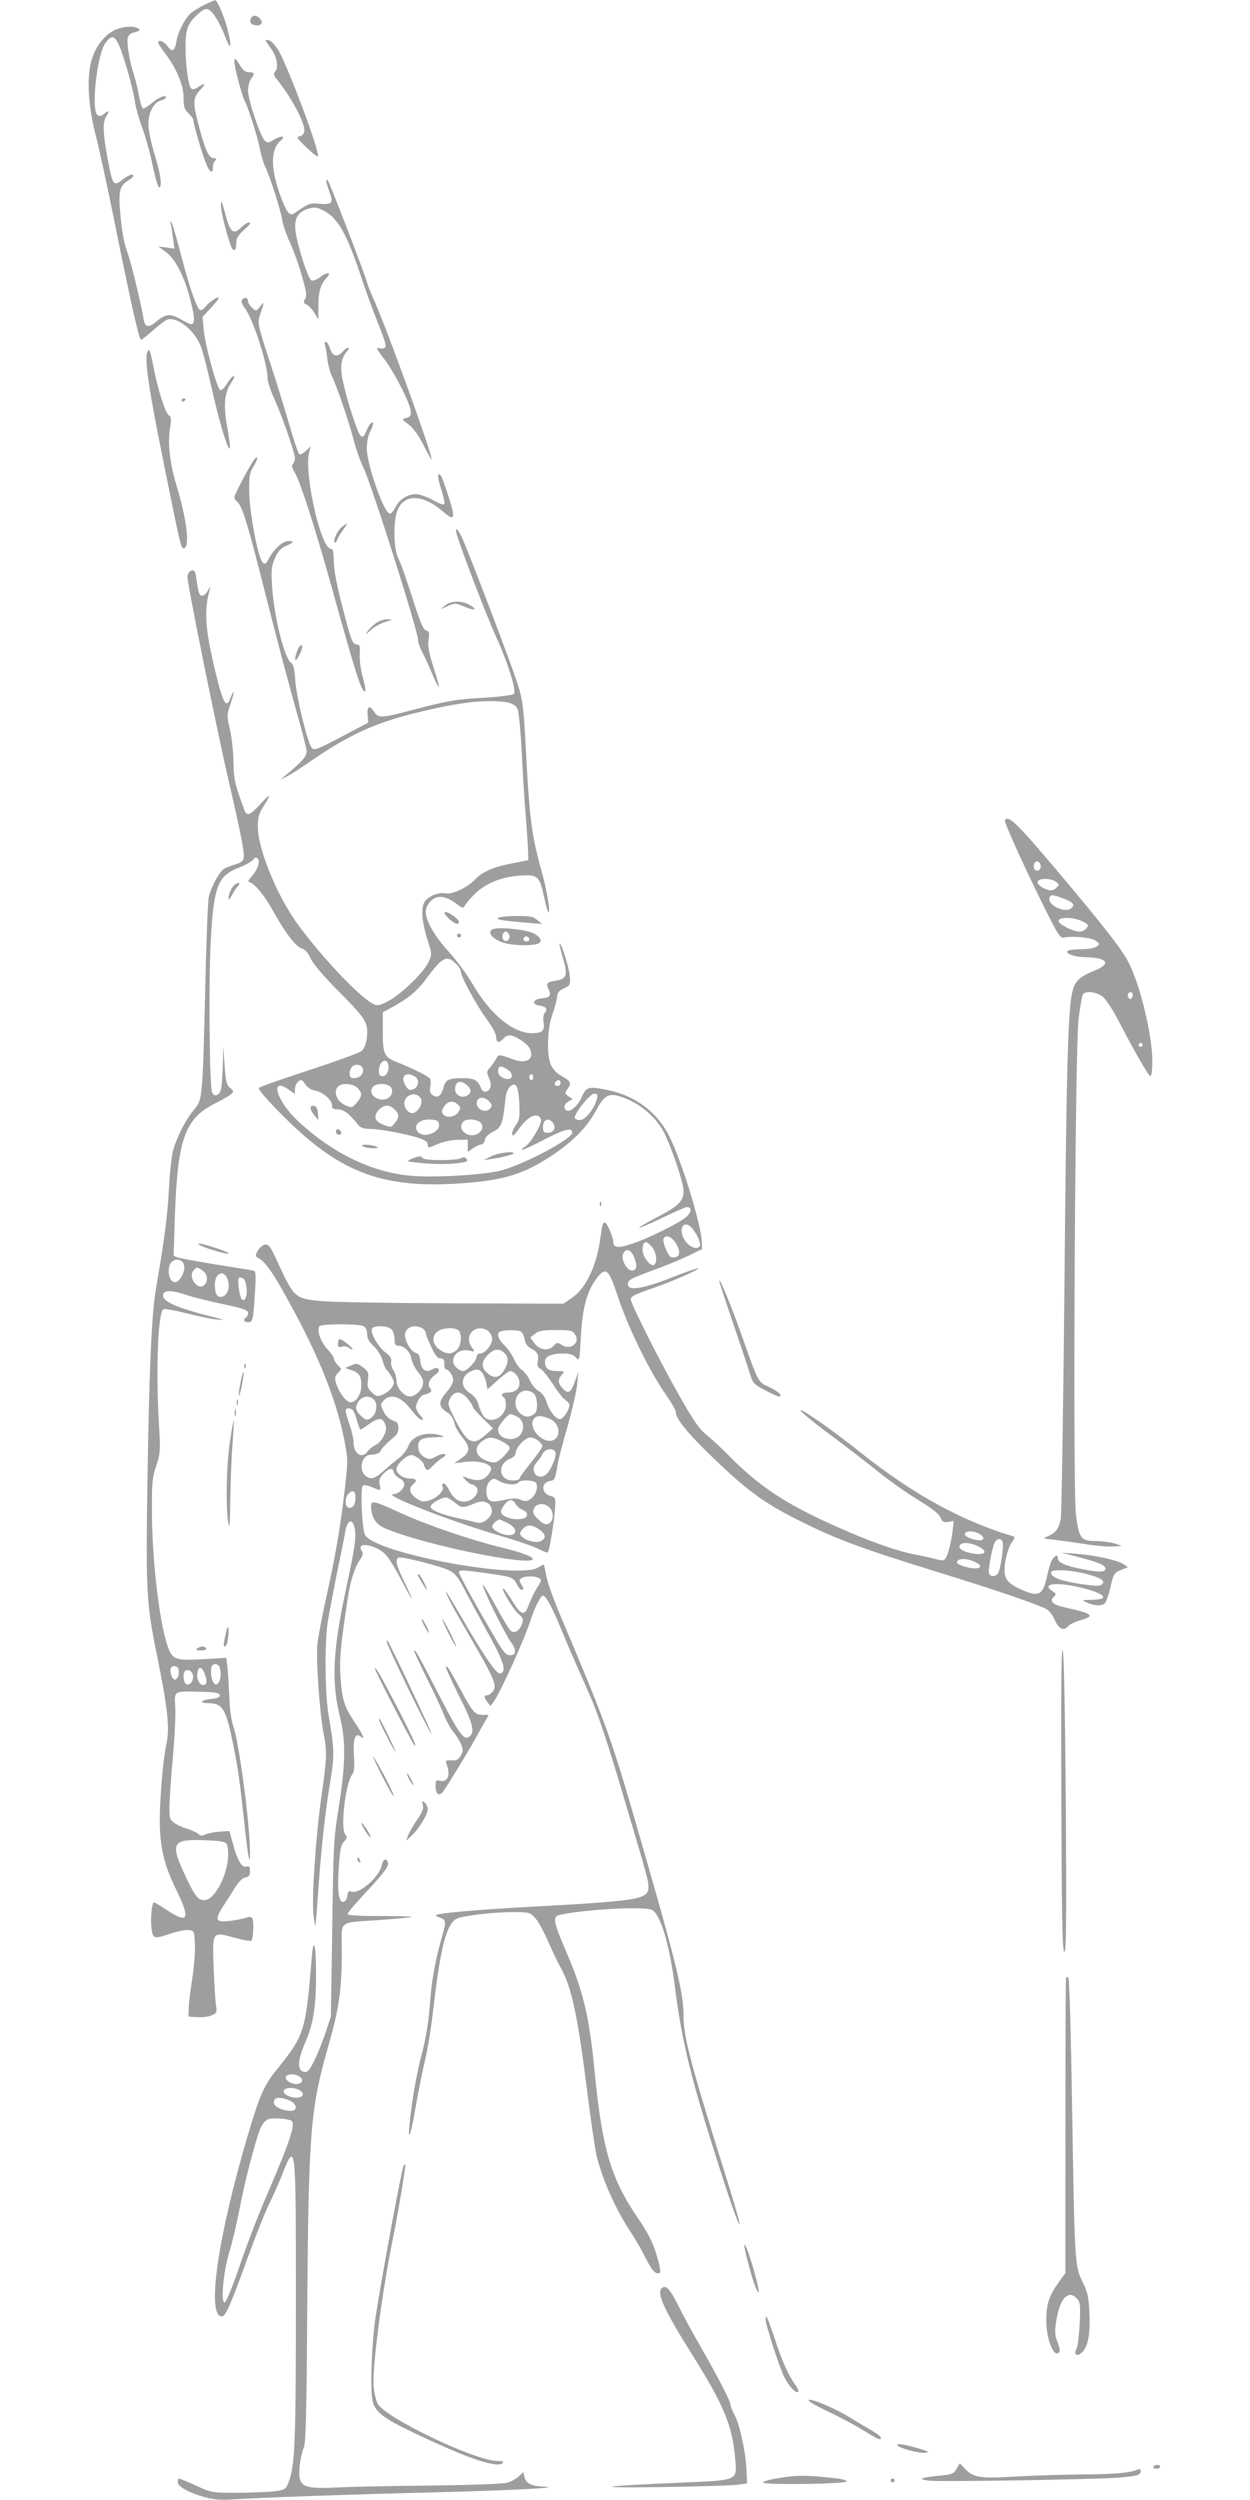 <?xml version="1.0" standalone="no"?>
<!DOCTYPE svg PUBLIC "-//W3C//DTD SVG 20010904//EN"
 "http://www.w3.org/TR/2001/REC-SVG-20010904/DTD/svg10.dtd">
<svg version="1.0" xmlns="http://www.w3.org/2000/svg"
 width="640pt" height="1280pt" viewBox="0 0 640 1280"
 preserveAspectRatio="xMidYMid meet">
<g transform="translate(0,1280) scale(0.1,-0.1)"
fill="#9e9e9e" stroke="none">
<path d="M1046 12775 c-27 -14 -58 -33 -69 -42 -31 -29 -65 -95 -73 -141 -8
-54 -22 -62 -46 -29 -19 26 -48 37 -48 18 0 -4 16 -29 35 -54 59 -77 95 -164
95 -228 0 -46 4 -59 25 -79 14 -13 25 -29 25 -36 0 -19 49 -186 67 -226 18
-43 33 -49 33 -15 0 13 5 28 12 35 9 9 7 12 -9 12 -25 0 -47 52 -82 193 -24
95 -22 118 17 160 29 31 23 35 -14 11 -16 -11 -28 -14 -35 -7 -15 15 -29 118
-29 211 0 94 11 123 65 171 28 25 40 29 54 21 24 -12 57 -68 87 -145 27 -71
32 -44 8 48 -16 64 -52 147 -63 146 -3 0 -28 -11 -55 -24z"/>
<path d="M1284 12705 c-8 -21 4 -35 32 -35 26 0 32 18 12 38 -16 16 -37 15
-44 -3z"/>
<path d="M608 12654 c-57 -17 -110 -75 -135 -148 -30 -85 -24 -234 14 -386 18
-69 62 -271 98 -450 83 -413 127 -610 137 -610 4 0 32 22 62 49 30 27 63 52
74 55 49 16 141 -58 170 -137 11 -29 31 -106 46 -172 46 -208 92 -363 103
-351 3 3 -3 48 -12 101 -22 118 -17 182 18 234 17 25 21 38 12 35 -8 -3 -23
-21 -35 -41 -11 -19 -26 -33 -32 -31 -16 6 -78 229 -85 309 l-6 67 42 44 c22
25 41 48 41 52 0 12 -45 -16 -67 -43 -14 -17 -25 -23 -32 -16 -18 19 -52 119
-93 275 -22 85 -44 162 -50 170 -8 13 -9 13 -5 -1 3 -9 8 -42 12 -74 l8 -58
-42 6 -41 5 38 -27 c50 -37 95 -124 126 -244 24 -93 25 -127 4 -127 -5 0 -29
12 -54 26 -51 30 -76 27 -122 -11 -42 -36 -60 -32 -67 13 -16 93 -65 293 -85
347 -14 37 -26 104 -33 177 -12 133 -6 157 44 187 19 12 26 21 19 26 -6 4 -26
-5 -45 -19 -56 -43 -57 -43 -86 113 -23 127 -24 179 -3 209 17 25 9 29 -15 8
-11 -10 -21 -12 -31 -6 -35 22 -4 309 40 370 42 58 60 36 110 -131 17 -57 35
-131 40 -164 4 -33 22 -97 39 -142 17 -45 41 -132 53 -193 13 -61 28 -111 33
-110 17 2 7 73 -25 175 -17 55 -30 120 -30 149 0 61 27 112 65 122 14 3 25 10
25 16 0 16 -43 -3 -78 -34 -18 -15 -37 -26 -41 -23 -5 2 -14 35 -21 72 -7 38
-19 85 -26 106 -20 56 -36 157 -30 183 4 15 16 25 37 29 17 4 27 10 22 15 -17
16 -60 18 -105 4z"/>
<path d="M1360 12593 c0 -2 11 -19 25 -38 31 -40 43 -98 25 -120 -11 -13 -10
-20 9 -43 74 -92 145 -226 139 -264 -2 -14 -11 -24 -24 -26 -18 -3 -14 -10 35
-57 31 -30 57 -50 59 -45 9 25 -147 442 -199 536 -16 28 -39 54 -49 57 -11 3
-20 3 -20 0z"/>
<path d="M1200 12483 c0 -27 38 -170 51 -195 20 -38 68 -189 80 -251 6 -34 19
-77 29 -96 23 -47 78 -218 86 -273 4 -23 22 -74 40 -113 18 -39 45 -115 60
-169 23 -79 26 -101 16 -116 -10 -16 -9 -21 9 -30 11 -6 29 -26 39 -43 l20
-32 0 67 c0 74 11 112 42 146 29 30 2 31 -36 1 -15 -11 -33 -18 -41 -15 -17 6
-73 180 -82 253 -7 65 11 97 65 114 34 10 44 8 80 -10 70 -35 118 -120 185
-321 24 -74 66 -188 92 -254 37 -92 45 -120 35 -126 -7 -5 -19 -6 -27 -3 -21
8 -16 -3 27 -59 51 -67 130 -224 133 -262 2 -24 -3 -31 -23 -36 -24 -6 -24 -6
13 -34 24 -19 51 -56 77 -108 22 -44 40 -76 40 -70 0 35 -214 627 -289 802
-23 51 -41 97 -41 101 0 15 -192 514 -201 524 -14 14 -11 -4 8 -58 21 -58 14
-66 -55 -60 -47 4 -51 2 -125 -49 -23 -16 -38 2 -68 81 -54 144 -55 244 -4
289 32 27 8 31 -36 5 -26 -15 -31 -16 -44 -2 -23 23 -85 208 -85 255 0 22 7
49 15 60 21 27 19 34 -10 34 -19 0 -31 10 -46 35 -24 39 -29 43 -29 18z"/>
<path d="M1131 11751 c-1 -25 20 -117 46 -195 16 -51 33 -48 33 5 0 18 12 37
35 58 19 17 35 33 35 36 0 13 -23 3 -47 -21 -36 -36 -54 -23 -75 55 -22 81
-26 91 -27 62z"/>
<path d="M1241 11267 c-8 -10 -4 -22 14 -47 42 -56 115 -284 115 -356 0 -17
15 -64 34 -105 40 -88 106 -278 106 -306 0 -10 -5 -24 -11 -30 -7 -7 -4 -20
11 -44 27 -45 102 -277 185 -574 131 -472 155 -545 174 -545 5 0 0 32 -11 71
-12 42 -18 91 -16 120 2 42 0 49 -15 49 -22 0 -29 18 -78 209 -25 97 -40 178
-40 218 -1 48 -4 63 -15 63 -52 0 -139 392 -111 495 l9 30 -26 -24 c-16 -15
-30 -21 -35 -15 -5 5 -28 74 -51 154 -23 80 -66 218 -95 307 -68 207 -69 210
-50 262 19 56 19 61 -4 31 -19 -24 -20 -24 -40 -6 -12 11 -21 25 -21 32 0 19
-16 25 -29 11z"/>
<path d="M1664 11034 c3 -9 9 -41 12 -72 4 -32 15 -73 25 -92 25 -52 86 -230
110 -324 11 -44 34 -108 50 -141 41 -84 279 -835 279 -880 0 -12 9 -39 20 -60
12 -22 35 -73 52 -113 16 -40 32 -71 35 -69 2 3 -10 48 -28 102 -24 75 -29
108 -25 140 6 36 4 43 -12 47 -15 4 -31 42 -71 169 -29 90 -61 181 -72 201
-22 42 -26 166 -9 230 28 99 126 104 234 12 46 -39 56 -42 56 -14 0 21 -54
187 -64 197 -18 18 -16 -14 3 -72 12 -36 19 -70 16 -75 -4 -7 -27 1 -59 20
-30 16 -68 30 -86 30 -43 0 -86 -27 -105 -67 -9 -18 -22 -33 -29 -33 -29 0
-117 250 -118 333 0 30 6 66 16 84 9 18 16 37 16 43 0 20 -20 -1 -35 -38 -14
-31 -17 -34 -30 -21 -16 16 -69 180 -90 281 -15 71 -9 114 23 151 21 24 -1 22
-23 -3 -28 -31 -52 -25 -65 15 -6 19 -16 35 -22 35 -6 0 -7 -7 -4 -16z"/>
<path d="M754 10996 c-14 -38 7 -187 81 -551 90 -446 92 -458 108 -452 30 9
13 148 -39 321 -34 112 -46 215 -34 290 8 50 7 62 -5 69 -18 10 -58 136 -79
247 -18 91 -22 102 -32 76z"/>
<path d="M930 10749 c0 -5 5 -7 10 -4 6 3 10 8 10 11 0 2 -4 4 -10 4 -5 0 -10
-5 -10 -11z"/>
<path d="M1301 10446 c-19 -23 -101 -178 -101 -192 0 -6 7 -17 15 -24 26 -21
55 -118 150 -495 51 -203 119 -457 149 -564 31 -107 56 -205 56 -218 0 -25
-23 -52 -95 -112 l-40 -33 34 17 c19 9 75 45 125 80 192 132 323 192 531 244
169 42 287 61 382 61 92 0 127 -10 143 -40 6 -12 15 -107 21 -213 5 -106 14
-257 21 -337 6 -80 12 -163 12 -184 l1 -40 -86 -17 c-95 -18 -152 -44 -189
-84 -37 -39 -115 -76 -148 -69 -41 8 -100 -19 -113 -53 -14 -36 -6 -106 22
-192 21 -66 21 -68 3 -107 -23 -51 -137 -162 -203 -198 -46 -24 -57 -27 -78
-17 -67 31 -251 224 -383 401 -109 146 -210 392 -210 509 0 46 6 66 30 104 42
67 37 69 -18 9 -53 -57 -68 -63 -81 -29 -49 134 -54 156 -56 247 0 52 -9 127
-18 166 -16 69 -16 74 3 129 11 32 18 60 16 62 -2 2 -8 -10 -14 -26 -22 -63
-38 -38 -76 117 -57 233 -63 329 -30 440 3 9 -2 5 -11 -10 -8 -16 -22 -28 -30
-28 -15 0 -19 14 -29 84 -6 45 -10 50 -31 43 -8 -4 -15 -18 -15 -33 0 -38 149
-776 209 -1034 65 -282 83 -374 79 -401 -2 -18 -14 -26 -47 -36 -24 -7 -50
-18 -58 -24 -25 -21 -66 -99 -74 -142 -5 -23 -13 -231 -18 -462 -14 -576 -14
-575 -58 -627 -44 -53 -89 -142 -108 -213 -7 -30 -17 -117 -20 -192 -7 -134
-24 -269 -65 -501 -24 -137 -37 -423 -46 -1052 -7 -501 -3 -576 46 -817 59
-288 70 -392 52 -473 -17 -73 -34 -277 -34 -395 1 -135 22 -224 86 -354 72
-148 60 -173 -49 -101 -33 22 -63 40 -66 40 -12 0 -20 -89 -13 -135 7 -53 13
-54 101 -24 34 11 74 19 90 17 27 -3 28 -5 31 -72 2 -39 -5 -120 -14 -180 -10
-61 -18 -129 -18 -151 l-1 -40 44 -3 c24 -2 57 2 73 9 28 11 29 15 24 53 -4
23 -9 109 -12 191 -7 188 -9 186 106 154 44 -12 84 -19 87 -15 10 10 14 100 5
114 -6 9 -16 10 -33 3 -14 -5 -51 -12 -82 -16 -72 -9 -79 4 -37 71 18 27 46
72 63 99 20 32 40 51 55 53 17 3 22 10 22 32 0 23 -4 27 -19 23 -24 -6 -46 33
-70 122 l-16 60 -50 -3 c-28 -2 -60 -8 -72 -14 -18 -9 -27 -8 -40 4 -10 8 -37
20 -60 26 -22 7 -51 21 -64 31 -21 17 -23 26 -21 92 1 41 9 155 18 254 9 99
14 210 11 248 -5 81 -8 79 133 75 76 -2 95 -6 95 -18 0 -10 -13 -16 -40 -18
-52 -4 -71 -22 -24 -22 78 0 94 -24 130 -198 28 -136 36 -196 59 -406 19 -183
30 -241 30 -160 0 141 -56 563 -85 644 -10 27 -19 89 -21 155 -3 61 -7 129
-10 153 l-5 44 -118 -7 c-134 -8 -155 -2 -176 49 -44 105 -85 430 -87 690 -1
163 1 188 22 251 21 66 22 78 14 210 -17 276 -5 581 23 592 9 3 63 -7 122 -22
58 -15 126 -29 151 -31 44 -3 43 -3 -15 12 -196 49 -272 83 -259 119 8 20 47
19 118 -5 32 -11 116 -32 187 -47 105 -22 129 -31 129 -45 0 -9 -4 -20 -10
-23 -17 -10 -11 -25 9 -25 25 0 28 12 36 147 6 91 5 114 -6 117 -8 2 -93 16
-189 31 -96 16 -185 32 -198 36 l-23 9 6 193 c14 407 50 509 209 589 33 16 69
37 78 45 16 14 16 16 -4 33 -18 14 -22 32 -28 116 l-7 99 -2 -100 c-2 -55 -6
-111 -10 -125 -8 -30 -36 -38 -45 -13 -14 33 -18 576 -7 773 15 285 36 338
150 380 30 12 60 29 67 38 9 12 16 14 24 6 14 -14 -2 -59 -33 -93 -18 -20 -19
-25 -7 -29 27 -9 75 -68 119 -148 62 -111 117 -183 146 -190 16 -4 32 -21 46
-52 14 -30 70 -95 151 -176 137 -138 146 -155 135 -239 -4 -25 -14 -49 -27
-59 -11 -9 -133 -53 -270 -98 -137 -45 -252 -85 -255 -91 -4 -5 40 -57 97
-115 304 -313 522 -401 934 -373 223 15 328 47 478 148 101 69 173 142 214
219 43 80 65 95 117 81 98 -27 191 -102 235 -188 42 -85 100 -258 100 -301 0
-50 -28 -77 -142 -135 -49 -26 -88 -49 -85 -51 2 -2 55 20 118 51 63 30 119
55 126 55 24 0 25 -22 2 -46 -27 -29 -198 -115 -286 -143 -68 -23 -93 -20 -93
12 0 11 -10 41 -21 65 -25 52 -33 44 -44 -38 -17 -143 -73 -264 -144 -313
l-46 -32 -565 2 c-311 1 -611 6 -668 11 -143 13 -145 14 -233 205 -34 75 -44
88 -62 85 -12 -2 -28 -16 -37 -31 -14 -26 -14 -29 3 -38 33 -19 66 -63 125
-168 174 -308 269 -539 314 -759 20 -103 20 -108 4 -251 -22 -191 -48 -347
-96 -561 -21 -96 -41 -202 -45 -236 -8 -73 11 -349 31 -454 19 -101 18 -131
-11 -332 -29 -207 -50 -524 -40 -603 3 -31 8 -55 10 -53 1 1 8 80 14 173 15
216 37 417 63 570 21 128 20 163 -9 330 -19 108 -22 364 -5 480 7 44 28 154
46 245 19 91 39 187 43 215 10 64 38 75 49 20 9 -47 1 -98 -46 -318 -67 -314
-74 -468 -28 -654 29 -119 27 -242 -8 -458 -26 -161 -27 -194 -33 -620 l-7
-450 -28 -85 c-16 -47 -42 -111 -58 -143 -24 -48 -33 -58 -51 -55 -37 5 -34
61 9 158 40 91 54 191 52 365 -1 138 -13 170 -22 60 -30 -371 -38 -396 -170
-560 -74 -91 -94 -135 -155 -340 -156 -526 -215 -935 -135 -935 19 0 43 54
134 305 40 110 88 230 106 267 19 37 48 103 65 145 74 187 74 186 74 -640 0
-736 -5 -849 -40 -933 -12 -28 -19 -33 -66 -39 -29 -4 -114 -7 -189 -8 -136 0
-137 0 -217 37 -44 20 -83 36 -87 36 -3 0 -6 -8 -6 -18 0 -23 56 -55 137 -77
45 -13 83 -16 145 -12 154 10 620 26 1063 37 383 10 645 24 523 29 -56 2 -85
16 -92 47 l-7 27 -23 -22 c-12 -12 -38 -26 -57 -32 -20 -7 -179 -12 -394 -15
-198 -2 -415 -6 -483 -10 -142 -7 -177 2 -187 46 -8 34 2 111 21 160 10 27 14
188 17 710 7 909 16 1023 108 1344 55 192 69 287 69 488 0 162 -25 142 200
158 85 6 157 13 159 16 2 2 -71 4 -162 4 -115 0 -167 3 -167 11 0 6 37 50 81
97 106 113 132 148 125 167 -9 24 -24 17 -31 -14 -13 -61 -113 -149 -155 -136
-15 5 -19 0 -22 -22 -2 -16 -10 -29 -20 -31 -24 -5 -32 59 -23 185 6 85 11
109 27 125 16 16 17 22 6 35 -26 32 0 260 36 309 10 13 12 39 8 96 -5 84 7
119 34 97 26 -21 14 7 -30 73 -54 81 -65 115 -73 238 -5 91 0 149 38 400 12
83 36 157 62 194 16 23 18 32 8 48 -29 47 75 29 123 -21 16 -16 52 -76 82
-133 63 -121 71 -125 14 -7 -41 85 -48 113 -30 124 13 8 215 -43 261 -66 29
-14 45 -35 79 -101 24 -46 79 -147 122 -226 80 -145 94 -193 57 -200 -18 -3
-88 100 -203 300 -38 65 -70 118 -72 118 -7 0 39 -88 103 -197 147 -253 159
-280 137 -312 -9 -12 -22 -21 -30 -21 -18 0 -17 -10 2 -35 l15 -20 15 20 c34
45 154 309 189 415 23 71 53 130 65 130 16 0 46 -57 101 -190 28 -69 76 -178
105 -243 71 -155 107 -259 216 -627 114 -384 118 -399 118 -432 0 -62 -49 -70
-555 -98 -333 -18 -523 -35 -534 -46 -2 -2 8 -8 23 -13 31 -13 32 -16 5 -111
-33 -119 -50 -216 -59 -346 -6 -78 -20 -162 -39 -235 -29 -108 -52 -242 -65
-374 -9 -95 11 -33 34 108 12 67 32 167 45 223 14 56 34 182 45 280 36 308 67
426 120 451 34 15 186 33 288 33 80 0 85 -1 112 -30 15 -16 44 -69 65 -117 21
-48 50 -110 66 -138 56 -101 86 -241 135 -629 19 -155 42 -308 50 -340 33
-127 100 -275 173 -384 21 -31 55 -90 75 -130 35 -70 54 -90 75 -78 5 4 -2 42
-18 93 -21 67 -44 112 -96 188 -137 200 -182 355 -220 743 -28 291 -58 416
-150 629 -61 142 -66 170 -32 178 127 29 438 46 476 26 43 -24 89 -176 116
-391 34 -265 77 -448 194 -820 90 -286 131 -403 138 -396 3 2 -36 134 -86 293
-165 527 -200 663 -201 764 0 128 -32 259 -234 959 -137 474 -161 540 -392
1087 -36 84 -70 178 -76 210 -6 32 -12 60 -14 62 -1 1 -13 -4 -26 -13 -95 -67
-839 72 -889 165 -16 31 -25 244 -11 253 6 4 28 0 48 -9 47 -19 44 -20 38 14
-5 23 -1 35 19 55 31 31 47 33 54 7 2 -10 16 -24 29 -30 13 -6 24 -19 24 -29
0 -24 -30 -52 -56 -52 -58 -2 285 -136 536 -210 96 -28 192 -61 212 -73 21
-11 40 -18 43 -15 8 8 34 166 37 227 3 50 1 55 -21 61 -51 12 -53 71 -2 78 21
3 24 10 36 84 3 20 25 106 50 191 24 86 47 184 50 219 l6 63 -18 -49 c-21 -58
-34 -65 -62 -35 -25 27 -26 46 -4 71 15 17 14 18 -23 18 -46 0 -64 14 -64 47
0 28 32 43 95 43 32 0 50 -6 63 -20 19 -20 19 -19 26 104 7 143 30 231 76 294
50 69 65 59 109 -74 55 -168 167 -398 256 -523 25 -36 45 -72 45 -81 0 -34 62
-110 189 -232 173 -167 260 -231 430 -317 194 -98 312 -143 706 -265 317 -98
523 -168 575 -196 12 -6 31 -32 41 -56 21 -46 46 -57 69 -29 7 8 33 21 58 28
82 24 71 34 -75 67 -63 14 -81 31 -58 54 14 14 14 16 -5 28 -60 38 10 50 133
22 131 -30 167 -63 70 -65 -57 -1 -58 -1 -28 -14 38 -18 80 -19 93 -2 6 7 18
41 26 74 17 76 20 81 59 96 l32 13 -25 17 c-32 20 -148 45 -243 52 l-72 5 90
-23 c95 -25 135 -41 135 -58 0 -19 -29 -20 -109 -5 -95 18 -136 36 -135 58 2
25 -23 10 -35 -20 -6 -15 -15 -49 -21 -76 -21 -95 -43 -105 -137 -62 -76 36
-89 62 -75 144 6 36 20 78 32 94 15 21 17 29 8 32 -261 77 -512 215 -778 426
-63 51 -149 115 -190 144 -181 128 -153 86 40 -57 74 -55 178 -135 230 -177
52 -42 133 -101 180 -130 115 -72 136 -88 148 -115 8 -18 16 -21 38 -17 l27 5
-6 -54 c-8 -60 -22 -117 -36 -138 -8 -12 -17 -13 -48 -4 -21 6 -66 16 -99 22
-112 20 -288 86 -493 182 -202 96 -329 184 -461 318 -41 42 -96 93 -122 114
-37 29 -66 71 -137 196 -99 174 -251 475 -251 497 0 17 15 25 125 63 99 35
228 92 221 98 -2 2 -64 -19 -137 -48 -148 -58 -224 -70 -224 -35 0 23 6 27
136 75 59 21 137 54 175 72 l69 34 -2 40 c-6 95 -99 398 -163 531 -61 127
-174 213 -318 243 -97 20 -110 17 -132 -33 -19 -46 -61 -83 -80 -71 -17 10
-11 34 11 46 l21 11 -21 15 c-19 13 -20 16 -6 36 22 32 19 40 -25 65 -59 34
-75 71 -74 172 1 58 8 104 22 145 12 33 22 74 24 90 2 23 11 34 36 45 32 15
33 17 29 65 -4 45 -44 171 -52 163 -2 -2 6 -36 18 -76 25 -85 19 -104 -37
-113 -47 -8 -52 -13 -37 -45 15 -33 7 -42 -39 -46 -41 -4 -49 -31 -10 -36 35
-5 46 -18 30 -37 -8 -9 -10 -28 -7 -49 7 -43 -7 -56 -58 -56 -98 0 -214 95
-305 251 -29 50 -85 125 -123 167 -73 80 -117 157 -117 205 0 17 10 38 26 54
32 32 77 27 130 -14 30 -22 38 -25 42 -13 3 8 26 36 51 61 56 56 138 90 236
96 87 6 98 -3 120 -107 9 -41 18 -76 22 -79 14 -13 -7 115 -36 216 -47 168
-60 266 -76 568 -12 241 -17 292 -39 365 -21 74 -210 573 -282 748 -26 62 -50
86 -35 35 24 -82 156 -426 199 -519 62 -135 108 -282 93 -297 -6 -6 -71 -14
-143 -19 -152 -8 -192 -15 -376 -63 -159 -42 -175 -43 -196 -10 -24 36 -37 31
-34 -15 l3 -40 -138 -73 c-129 -67 -139 -71 -152 -54 -22 30 -77 257 -83 342
-4 59 -9 83 -22 92 -35 24 -88 242 -97 394 -5 82 -3 101 15 142 16 36 30 51
57 62 41 18 44 25 11 25 -28 0 -73 -41 -99 -89 -16 -30 -20 -33 -33 -20 -23
24 -66 252 -68 359 -1 84 2 100 23 133 23 38 25 61 2 33z m1034 -2581 c14 -13
25 -31 25 -41 0 -25 78 -168 131 -241 27 -36 49 -76 49 -89 0 -32 14 -37 35
-14 23 25 42 25 85 -1 43 -27 59 -47 60 -77 0 -34 -40 -46 -93 -26 -74 27 -75
27 -87 2 -7 -12 -21 -32 -31 -44 -18 -19 -18 -24 -5 -55 10 -23 11 -39 5 -51
-12 -23 -38 -23 -46 0 -14 39 -35 52 -87 52 -80 0 -95 -7 -106 -50 -12 -43
-30 -55 -56 -36 -12 9 -15 21 -11 42 3 17 3 35 -1 41 -8 12 -84 51 -165 83
-71 28 -77 40 -77 164 l0 93 48 26 c81 44 129 84 173 144 84 114 107 126 154
78z m-349 -510 c11 -27 -5 -65 -26 -65 -15 0 -20 7 -20 28 0 42 34 69 46 37z
m-128 -28 c5 -25 -16 -47 -44 -47 -18 0 -24 5 -24 23 0 13 6 29 12 35 18 18
52 11 56 -11z m740 -3 c41 -28 23 -63 -22 -43 -17 8 -26 20 -26 36 0 27 16 29
48 7z m-477 -34 c35 -19 20 -70 -22 -70 -15 0 -40 46 -33 64 7 18 27 21 55 6z
m609 -5 c0 -8 -4 -15 -10 -15 -5 0 -10 7 -10 15 0 8 5 15 10 15 6 0 10 -7 10
-15z m-1165 -39 c9 -14 30 -27 49 -30 41 -8 86 -48 86 -76 0 -16 6 -20 31 -20
29 0 59 -23 107 -84 8 -10 28 -16 56 -16 50 0 178 -24 249 -46 34 -11 47 -21
47 -34 0 -19 2 -19 48 1 26 12 71 22 102 23 l55 1 0 -31 0 -32 27 19 c14 10
33 19 41 19 9 0 17 10 19 22 2 15 17 30 43 44 43 22 49 39 62 161 3 33 12 58
24 69 31 28 43 4 48 -87 3 -71 0 -85 -19 -111 -11 -16 -20 -37 -18 -46 2 -12
12 -4 35 28 34 50 73 76 97 67 9 -4 16 -14 16 -24 0 -27 -57 -121 -81 -133
-11 -7 -18 -14 -16 -17 3 -2 55 21 115 53 102 53 142 63 142 35 0 -33 -261
-170 -373 -196 -96 -22 -334 -35 -452 -25 -200 17 -402 115 -578 279 -113 105
-150 235 -46 160 l29 -20 0 23 c0 23 16 48 32 48 4 0 15 -11 23 -24z m1305 9
c0 -8 -7 -15 -15 -15 -16 0 -20 12 -8 23 11 12 23 8 23 -8z m-478 -12 c23 -21
23 -40 -2 -53 -27 -15 -60 4 -60 34 0 40 29 49 62 19z m-562 -13 c26 -26 25
-43 -4 -76 -22 -26 -25 -27 -55 -14 -47 19 -67 70 -39 98 19 19 76 14 98 -8z
m170 5 c21 -26 -3 -65 -39 -65 -48 0 -77 40 -49 68 17 17 73 15 88 -3z m154
-58 c14 -22 -11 -70 -39 -76 -21 -4 -45 23 -45 50 0 44 61 63 84 26z m902 -4
c-12 -48 -59 -108 -86 -108 -13 0 -25 5 -27 11 -6 19 77 124 99 124 17 0 19
-4 14 -27z m-551 -13 c15 -16 16 -22 5 -35 -26 -31 -81 1 -67 39 9 22 40 20
62 -4z m-160 -16 c14 -14 14 -19 2 -38 -18 -26 -59 -32 -77 -12 -10 13 -9 20
4 41 19 29 47 32 71 9z m-325 -24 c25 -25 25 -41 1 -71 -17 -22 -20 -22 -57
-8 -46 17 -54 44 -24 77 26 27 54 28 80 2z m228 -77 c6 -40 -75 -72 -106 -41
-32 32 4 70 62 66 33 -2 42 -7 44 -25z m216 5 c23 -37 -31 -76 -75 -54 -28 14
-36 41 -18 62 16 20 79 14 93 -8z m369 0 c15 -23 1 -48 -28 -48 -21 0 -25 5
-25 29 0 41 32 52 53 19z m709 -535 c29 -33 50 -85 40 -95 -28 -28 -92 27 -92
80 0 36 27 43 52 15z m-82 -78 c26 -42 23 -69 -8 -73 -18 -3 -26 5 -41 39 -11
23 -17 48 -14 56 9 24 41 13 63 -22z m-121 -21 c23 -29 28 -79 9 -90 -17 -11
-58 42 -58 75 0 48 18 54 49 15z m-93 -50 c19 -45 15 -69 -11 -69 -27 0 -58
61 -44 87 15 29 39 21 55 -18z m-2306 -34 c15 -28 -16 -95 -45 -95 -25 0 -40
50 -26 88 13 33 55 38 71 7z m98 -36 c26 -18 29 -56 6 -75 -32 -27 -82 42 -54
75 16 20 20 20 48 0z m122 -33 c24 -45 7 -101 -31 -101 -20 0 -29 20 -29 64 0
52 39 76 60 37z m101 -46 c8 -45 -6 -84 -23 -67 -6 6 -13 34 -16 62 -4 47 -3
52 14 48 13 -2 21 -15 25 -43z m600 -205 c12 -7 19 -21 19 -41 0 -22 10 -40
34 -62 20 -19 39 -50 45 -74 6 -23 16 -45 21 -48 6 -4 17 -20 26 -36 14 -27
14 -33 0 -53 -8 -13 -28 -29 -46 -36 -28 -12 -33 -11 -56 11 -22 20 -25 30
-20 64 5 36 2 43 -25 64 -27 21 -33 22 -61 10 l-31 -13 32 -11 c40 -13 51 -30
51 -81 0 -41 -27 -84 -54 -84 -23 0 -62 51 -76 101 -7 24 -5 34 11 50 19 19
19 19 -1 39 -11 11 -20 26 -20 34 0 7 -16 30 -35 50 -33 36 -54 94 -40 115 8
14 200 14 226 1z m143 -16 c9 -8 16 -31 16 -50 0 -26 4 -34 18 -34 31 0 61
-29 68 -65 3 -19 19 -52 36 -72 22 -28 28 -44 23 -63 -7 -30 -40 -60 -67 -60
-30 0 -68 45 -68 80 0 17 -7 42 -16 55 -9 14 -14 34 -11 45 3 14 -5 27 -29 45
-38 29 -78 99 -70 121 7 19 80 18 100 -2z m157 6 c10 -6 19 -17 19 -24 0 -7
12 -40 28 -72 20 -43 32 -59 47 -59 15 0 20 -7 20 -27 -1 -16 2 -28 6 -28 16
0 39 -33 39 -55 0 -14 -13 -39 -29 -57 -49 -57 -49 -79 1 -111 17 -11 29 -29
34 -51 3 -19 22 -53 41 -75 42 -50 41 -77 -7 -109 l-35 -24 57 7 c62 8 123 -6
132 -31 3 -9 -5 -26 -20 -41 -26 -26 -55 -28 -109 -7 -20 7 -20 7 -1 -14 11
-12 25 -22 31 -22 7 0 18 -7 25 -15 17 -20 -10 -62 -46 -71 -38 -10 -71 10
-94 56 -11 22 -25 38 -31 35 -5 -4 -7 -11 -3 -16 11 -18 -26 -58 -65 -70 -35
-10 -42 -9 -70 10 -34 24 -40 51 -16 71 24 20 18 30 -17 30 -34 0 -68 24 -68
49 0 23 51 71 76 71 20 0 64 -34 64 -49 0 -3 4 -12 9 -20 8 -12 15 -9 38 15
16 16 37 34 48 40 35 20 6 28 -30 8 -32 -17 -38 -18 -63 -4 -17 10 -28 26 -30
43 -5 44 13 57 82 58 46 1 55 3 36 9 -75 24 -152 -1 -170 -55 -6 -18 -28 -46
-48 -61 -20 -15 -56 -45 -79 -66 -47 -42 -67 -46 -95 -21 -32 29 -15 101 25
104 33 2 52 9 56 21 4 12 38 46 75 76 9 7 16 26 16 41 0 23 -6 31 -30 39 -19
7 -36 24 -47 47 -16 34 -16 36 4 57 34 33 83 18 130 -40 41 -51 53 -62 67 -62
5 0 0 10 -12 23 -12 13 -22 32 -22 43 0 24 27 64 43 64 7 0 18 4 26 9 12 8 12
12 2 25 -15 18 -2 47 31 70 30 21 11 44 -21 24 -30 -19 -55 0 -59 44 -2 25 -9
37 -22 41 -21 5 -46 41 -55 78 -11 46 38 74 86 49z m187 -12 c19 -19 14 -76
-8 -98 -26 -26 -54 -25 -91 1 -36 26 -40 70 -7 93 27 19 89 21 106 4z m154 -5
c10 -9 18 -26 18 -38 0 -30 -37 -75 -61 -75 -11 0 -19 -7 -19 -17 0 -21 -49
-73 -69 -73 -8 0 -23 7 -33 17 -44 40 0 102 63 88 32 -7 32 -7 15 16 -20 30
-20 58 1 81 20 22 61 23 85 1z m162 1 c8 -3 18 -21 22 -40 4 -24 15 -39 34
-49 32 -17 40 -32 33 -67 -4 -19 0 -29 15 -37 11 -6 38 -40 61 -75 22 -35 49
-70 59 -78 10 -7 22 -19 26 -25 9 -15 -22 -70 -43 -78 -20 -8 -57 37 -73 88
-7 24 -22 44 -40 55 -16 9 -36 34 -45 54 -9 21 -28 45 -41 54 -13 8 -31 34
-41 57 -11 23 -33 55 -50 71 -32 31 -40 61 -18 69 17 8 83 8 101 1z m280 -16
c30 -42 -23 -84 -68 -54 -22 14 -25 13 -42 -5 -25 -28 -71 -22 -98 14 l-21 29
24 19 c19 15 39 19 107 19 74 0 85 -2 98 -22z m-362 -95 c23 -21 23 -50 -2
-90 -23 -39 -53 -43 -87 -11 -30 28 -29 56 4 90 30 32 58 36 85 11z m-119 -95
c9 -7 20 -31 25 -52 l8 -39 52 46 c29 26 58 47 64 47 22 0 48 -33 48 -61 0
-31 -23 -49 -64 -49 -26 0 -35 -14 -16 -25 6 -3 10 -20 10 -37 0 -62 -75 -103
-113 -60 -8 9 -20 35 -26 57 -8 28 -21 47 -46 63 -53 34 -45 93 15 115 23 8
25 8 43 -5z m271 -114 c19 -18 21 -87 4 -101 -27 -21 -47 -21 -72 -2 -48 38
-28 119 29 119 13 0 31 -7 39 -16z m-340 -25 c14 -17 26 -35 26 -40 0 -6 23
-33 52 -61 l52 -51 -37 -33 c-65 -60 -96 -44 -160 84 -35 70 -36 75 -22 103
21 39 55 39 89 -2z m-479 -6 c20 -20 13 -72 -12 -90 -23 -18 -30 -16 -59 12
-18 19 -23 31 -19 48 14 45 60 61 90 30z m-107 -55 c5 -7 15 -32 21 -55 7 -24
14 -43 16 -43 2 0 25 14 49 32 48 33 68 30 81 -13 9 -27 -22 -84 -53 -98 -14
-7 -32 -21 -40 -32 -29 -41 -72 -13 -72 49 0 16 -9 55 -20 87 -11 32 -20 64
-20 72 0 16 24 17 38 1z m837 -30 c32 -14 43 -53 24 -87 -28 -49 -119 -33
-119 21 0 17 50 78 64 78 3 0 17 -5 31 -12z m169 -12 c55 -23 62 -99 11 -112
-50 -12 -118 63 -95 106 13 24 38 25 84 6z m-244 -116 c22 -11 40 -26 40 -33
0 -7 -15 -28 -34 -46 -29 -28 -39 -32 -63 -27 -74 19 -95 67 -47 105 33 26 54
26 104 1z m191 -1 c20 -20 20 -21 3 -47 -9 -14 -37 -50 -61 -80 -23 -29 -43
-57 -43 -62 0 -6 -16 -10 -35 -10 -71 0 -81 83 -14 111 17 6 29 19 29 29 0 29
49 80 76 80 13 0 33 -9 45 -21z m83 -55 c7 -19 -24 -93 -47 -112 -45 -38 -89
18 -49 61 11 12 25 32 31 45 14 26 56 30 65 6z m-284 -149 c29 -17 86 -20 95
-5 10 16 85 12 91 -5 10 -25 -5 -64 -30 -80 -19 -13 -28 -13 -49 -4 -20 9 -40
9 -87 -1 -48 -10 -63 -10 -75 0 -20 16 -19 74 1 94 19 19 22 19 54 1z m-740
-80 c0 -36 -10 -55 -31 -55 -24 0 -26 51 -3 74 20 20 34 12 34 -19z m514 -32
c30 -25 37 -25 97 0 45 20 82 5 87 -35 4 -32 -42 -72 -73 -64 -11 3 -60 14
-109 25 -93 22 -141 45 -130 62 12 20 67 47 83 41 9 -3 29 -16 45 -29z m306
-3 c6 -12 23 -25 36 -31 16 -6 24 -15 22 -27 -6 -34 -118 -23 -132 13 -6 17
30 65 49 65 8 0 19 -9 25 -20z m172 -17 c24 -22 24 -69 -1 -83 -16 -8 -26 -5
-50 16 -17 14 -31 33 -31 43 0 40 49 54 82 24z m-217 -79 c53 -25 58 -64 9
-64 -33 0 -84 27 -84 45 0 11 24 33 38 35 2 0 19 -7 37 -16z m166 -35 c34 -24
37 -44 9 -59 -24 -13 -81 2 -101 26 -9 11 -8 18 6 34 23 26 49 25 86 -1z
m2258 -25 c14 -10 19 -20 13 -26 -14 -14 -92 9 -92 27 0 20 49 19 79 -1z m114
-38 c8 -20 -11 -147 -24 -163 -15 -17 -38 -17 -45 1 -6 15 12 113 27 154 10
25 34 30 42 8z m-127 -22 c56 -27 41 -49 -25 -38 -48 8 -77 26 -67 42 10 17
52 15 92 -4z m-21 -78 c42 -18 45 -36 6 -36 -34 0 -91 19 -91 30 0 21 41 24
85 6z m-2493 -61 c129 -18 135 -20 154 -56 8 -16 19 -29 24 -29 13 0 13 6 -2
30 -11 17 -10 22 2 30 19 12 71 12 90 0 13 -8 13 -13 -3 -37 -18 -28 -36 -65
-56 -115 -16 -42 -36 -34 -76 32 -20 33 -41 62 -46 66 -22 13 44 -100 73 -127
29 -26 30 -30 19 -58 -15 -34 -37 -46 -57 -30 -7 6 -41 62 -75 125 -34 63 -64
112 -67 109 -7 -7 114 -253 144 -293 30 -39 28 -67 -5 -67 -19 0 -33 16 -71
80 -91 154 -190 333 -190 344 0 14 16 14 142 -4z m3072 -4 c77 -21 96 -35 78
-53 -9 -9 -31 -9 -96 0 -104 15 -160 34 -164 55 -3 14 6 17 55 17 32 0 89 -9
127 -19z m-4440 -477 c19 -50 -11 -118 -33 -75 -12 22 -15 74 -4 84 11 12 31
7 37 -9z m-211 -8 c8 -21 -3 -56 -18 -56 -14 0 -29 45 -20 60 9 15 32 12 38
-4z m137 -32 c9 -25 9 -39 2 -46 -17 -17 -42 9 -42 42 0 52 24 54 40 4z m-62
-2 c4 -28 -14 -53 -34 -45 -14 5 -20 54 -7 67 14 13 38 0 41 -22z m147 -851
c28 -6 30 -10 33 -54 6 -95 -61 -237 -116 -245 -35 -5 -51 14 -99 115 -81 170
-72 194 65 192 48 -1 101 -4 117 -8z m400 -1204 c22 -17 12 -37 -19 -37 -29 0
-61 24 -52 38 10 16 48 15 71 -1z m-4 -67 c31 -17 24 -40 -14 -40 -38 0 -73
22 -63 38 9 15 51 15 77 2z m-29 -67 c26 -27 9 -47 -34 -39 -48 9 -73 29 -64
51 5 14 14 16 43 12 20 -4 45 -14 55 -24z m-14 -89 c30 -9 4 -91 -129 -400
-40 -93 -100 -250 -133 -348 -34 -100 -67 -181 -75 -184 -22 -7 -8 156 23 256
14 46 37 143 51 215 26 140 83 360 109 421 8 20 25 40 38 45 21 8 82 6 116 -5z"/>
<path d="M1590 7127 c0 -8 9 -25 20 -38 l20 -24 -2 35 c-2 24 -8 36 -20 38
-11 2 -18 -3 -18 -11z"/>
<path d="M1720 7006 c0 -9 7 -16 16 -16 17 0 14 22 -4 28 -7 2 -12 -3 -12 -12z"/>
<path d="M1860 6930 c8 -5 31 -9 50 -9 29 0 31 2 15 9 -11 5 -33 9 -50 9 -23
1 -26 -2 -15 -9z"/>
<path d="M2515 6880 l-40 -20 40 6 c51 7 115 23 115 29 0 13 -80 2 -115 -15z"/>
<path d="M2106 6866 c-27 -13 -26 -13 34 -19 79 -9 154 -9 214 -1 37 5 44 9
35 20 -8 10 -16 11 -29 4 -24 -13 -187 -13 -195 0 -8 13 -23 12 -59 -4z"/>
<path d="M1736 5943 c-3 -4 -6 -15 -6 -25 0 -15 5 -18 20 -13 12 4 28 1 36 -6
8 -6 16 -10 19 -8 2 3 -11 17 -29 31 -19 15 -36 24 -40 21z"/>
<path d="M1754 10105 c-23 -15 -51 -72 -41 -82 4 -3 10 3 13 13 4 10 18 34 31
52 27 36 26 38 -3 17z"/>
<path d="M2279 9700 l-24 -20 38 17 c36 16 39 16 87 -4 54 -23 69 -14 20 12
-41 21 -93 19 -121 -5z"/>
<path d="M1927 9611 c-15 -10 -35 -29 -44 -42 -14 -21 -13 -21 14 4 17 16 50
35 74 42 40 12 41 14 14 14 -16 1 -43 -7 -58 -18z"/>
<path d="M1533 9489 c-13 -16 -28 -69 -19 -69 3 0 13 14 21 31 18 34 16 60 -2
38z"/>
<path d="M5145 8600 c-6 -9 122 -289 229 -500 43 -85 57 -104 72 -101 46 10
135 2 161 -14 25 -17 26 -18 8 -31 -11 -8 -44 -14 -81 -14 -35 0 -66 -5 -69
-10 -9 -14 38 -30 93 -31 113 -2 134 -34 45 -69 -75 -30 -99 -52 -112 -106
-23 -91 -31 -383 -41 -1504 -6 -635 -15 -1174 -19 -1197 -10 -50 -26 -72 -65
-88 -29 -12 -27 -13 35 -19 35 -4 105 -14 156 -22 50 -8 113 -14 140 -12 l48
3 -40 13 c-22 6 -66 12 -97 12 -73 0 -84 15 -99 134 -17 137 -5 2385 13 2536
8 64 18 121 22 128 13 21 72 14 103 -12 16 -13 50 -66 77 -117 89 -172 157
-289 167 -289 5 0 9 34 9 76 0 131 -61 388 -121 505 -32 64 -121 179 -348 449
-226 268 -268 309 -286 280z m182 -226 c8 -21 -13 -42 -28 -27 -13 13 -5 43
11 43 6 0 13 -7 17 -16z m79 -88 c18 -14 18 -16 2 -32 -10 -11 -25 -14 -40
-11 -34 9 -62 32 -54 45 10 17 68 15 92 -2z m50 -91 c40 -16 48 -29 29 -45
-34 -28 -126 18 -111 55 6 17 19 15 82 -10z m79 -109 c19 -8 35 -19 35 -23 0
-16 -24 -33 -44 -33 -34 1 -106 38 -106 55 0 20 68 20 115 1z m265 -380 c0 -8
-4 -17 -9 -20 -10 -7 -23 19 -14 28 11 11 23 6 23 -8z m50 -256 c0 -5 -4 -10
-10 -10 -5 0 -10 5 -10 10 0 6 5 10 10 10 6 0 10 -4 10 -10z"/>
<path d="M1204 8272 c-16 -10 -34 -48 -34 -69 1 -13 5 -9 17 12 8 17 22 38 31
48 15 17 7 23 -14 9z"/>
<path d="M2295 8100 c28 -29 55 -39 55 -21 0 14 -50 51 -68 51 -11 0 -8 -9 13
-30z"/>
<path d="M2551 8101 c-14 -9 21 -15 154 -26 l70 -6 -24 20 c-19 18 -37 21
-105 21 -44 0 -87 -4 -95 -9z"/>
<path d="M2528 8044 c-41 -12 -8 -55 57 -73 44 -12 127 -14 163 -5 33 9 24 36
-20 57 -37 18 -165 31 -200 21z m79 -30 c8 -21 -13 -42 -28 -27 -13 13 -5 43
11 43 6 0 13 -7 17 -16z m103 -25 c0 -5 -7 -9 -15 -9 -15 0 -20 12 -9 23 8 8
24 -1 24 -14z"/>
<path d="M2340 8010 c0 -5 5 -10 10 -10 6 0 10 5 10 10 0 6 -4 10 -10 10 -5 0
-10 -4 -10 -10z"/>
<path d="M3071 6634 c0 -11 3 -14 6 -6 3 7 2 16 -1 19 -3 4 -6 -2 -5 -13z"/>
<path d="M1015 6430 c7 -11 130 -50 154 -49 17 0 -34 21 -112 44 -26 8 -45 10
-42 5z"/>
<path d="M3684 6235 c3 -11 35 -110 73 -220 37 -110 75 -222 83 -250 14 -46
20 -53 75 -82 33 -18 66 -33 74 -33 25 0 -10 31 -57 51 -50 22 -51 24 -137
269 -52 148 -122 316 -111 265z"/>
<path d="M1251 5804 c0 -11 3 -14 6 -6 3 7 2 16 -1 19 -3 4 -6 -2 -5 -13z"/>
<path d="M1231 5719 c-7 -33 -10 -63 -8 -65 2 -3 10 23 16 57 7 33 10 63 8 65
-2 3 -10 -23 -16 -57z"/>
<path d="M1212 5620 c0 -14 2 -19 5 -12 2 6 2 18 0 25 -3 6 -5 1 -5 -13z"/>
<path d="M1202 5565 c0 -16 2 -22 5 -12 2 9 2 23 0 30 -3 6 -5 -1 -5 -18z"/>
<path d="M1177 5417 c-18 -117 -22 -337 -8 -417 6 -32 9 0 10 115 1 88 6 216
11 284 5 69 8 126 7 128 -2 2 -11 -48 -20 -110z"/>
<path d="M1900 5088 c0 -50 21 -88 59 -107 100 -51 452 -139 658 -165 166 -22
140 15 -42 59 -155 37 -387 116 -518 176 -144 66 -157 69 -157 37z"/>
<path d="M2140 4736 c0 -8 42 -76 46 -76 3 0 -5 18 -16 40 -18 35 -30 49 -30
36z"/>
<path d="M2160 4506 c0 -11 30 -66 36 -66 2 0 -3 15 -12 33 -19 36 -24 44 -24
33z"/>
<path d="M2295 4440 c19 -38 38 -70 40 -70 3 0 -11 32 -30 70 -19 39 -38 70
-40 70 -3 0 11 -31 30 -70z"/>
<path d="M1153 4423 c-12 -50 -9 -68 7 -43 9 14 14 90 7 90 -2 0 -9 -21 -14
-47z"/>
<path d="M1980 4395 c0 -19 228 -489 229 -471 1 10 -220 476 -225 476 -2 0 -4
-2 -4 -5z"/>
<path d="M5434 3602 c2 -618 5 -785 15 -795 10 -10 12 133 8 748 -4 485 -9
773 -16 795 -7 25 -9 -191 -7 -748z"/>
<path d="M1010 4360 c-11 -7 -7 -10 18 -10 20 0 31 4 27 10 -8 13 -26 13 -45
0z"/>
<path d="M2120 4347 c0 -4 29 -65 63 -135 35 -70 75 -154 88 -187 13 -33 35
-74 49 -91 14 -16 32 -45 40 -63 12 -29 12 -37 -1 -60 -12 -20 -22 -26 -48
-24 -26 1 -31 -2 -26 -15 24 -61 8 -100 -35 -89 -17 4 -20 0 -20 -28 0 -41 18
-55 38 -29 27 37 150 240 191 317 l43 77 -30 0 c-40 0 -52 14 -108 118 -61
113 -74 135 -81 128 -3 -2 27 -68 66 -146 71 -140 83 -187 57 -209 -32 -26
-50 0 -186 264 -76 149 -100 190 -100 172z"/>
<path d="M1920 4256 c0 -12 189 -378 201 -391 19 -19 -13 51 -93 205 -82 157
-108 202 -108 186z"/>
<path d="M1940 3996 c0 -10 80 -166 85 -166 5 0 -72 159 -81 169 -2 2 -4 1 -4
-3z"/>
<path d="M1910 3807 c0 -14 101 -209 106 -204 3 3 -20 52 -50 109 -31 56 -56
100 -56 95z"/>
<path d="M2095 3690 c9 -16 18 -30 21 -30 2 0 -2 14 -11 30 -9 17 -18 30 -21
30 -2 0 2 -13 11 -30z"/>
<path d="M2165 3559 c5 -19 -3 -38 -30 -77 -20 -29 -40 -65 -46 -80 l-10 -27
27 25 c38 35 84 110 84 136 0 12 -7 27 -16 35 -13 11 -14 9 -9 -12z"/>
<path d="M1850 3466 c0 -13 42 -78 47 -72 3 2 -7 22 -21 43 -14 20 -26 34 -26
29z"/>
<path d="M1830 3281 c0 -6 4 -13 10 -16 6 -3 7 1 4 9 -7 18 -14 21 -14 7z"/>
<path d="M5458 2670 c-2 -8 -3 -351 -3 -761 l0 -747 -33 -45 c-52 -73 -65
-114 -65 -198 0 -101 42 -200 68 -159 3 5 -2 26 -10 47 -12 27 -15 53 -10 88
16 132 62 188 110 135 16 -17 17 -33 13 -128 -3 -60 -11 -118 -17 -130 -15
-28 4 -40 28 -17 31 27 44 95 39 202 -4 83 -9 107 -36 161 -39 81 -40 95 -53
907 -6 383 -14 644 -19 649 -7 7 -11 5 -12 -4z"/>
<path d="M2067 1713 c-10 -16 -104 -524 -143 -768 -19 -121 -29 -354 -19 -421
11 -77 48 -104 293 -217 220 -102 350 -143 375 -118 8 8 1 11 -27 11 -113 0
-576 222 -613 294 -8 16 -17 54 -20 85 -8 91 41 474 97 751 28 136 69 384 65
388 -2 2 -5 0 -8 -5z"/>
<path d="M3811 1304 c-2 -17 40 -173 56 -211 24 -59 24 -31 -2 64 -24 90 -53
168 -54 147z"/>
<path d="M3387 1083 c-25 -25 16 -115 152 -331 167 -266 210 -369 225 -538 10
-117 19 -112 -274 -125 -430 -18 -477 -28 -105 -23 187 3 363 8 390 12 l50 7
-3 70 c-4 91 -35 232 -61 281 -12 21 -21 45 -21 52 0 18 -61 136 -150 292 -43
74 -97 174 -121 223 -41 81 -61 101 -82 80z"/>
<path d="M3920 924 c0 -27 71 -246 95 -294 25 -49 61 -87 72 -76 4 3 -3 19
-14 34 -35 48 -69 122 -107 240 -37 109 -46 129 -46 96z"/>
<path d="M4140 510 c0 -6 46 -32 103 -59 56 -26 136 -69 177 -94 77 -48 90
-54 90 -37 0 5 -21 21 -47 36 -27 15 -80 47 -119 71 -79 48 -204 99 -204 83z"/>
<path d="M4595 280 c9 -15 111 -42 142 -38 24 3 19 6 -27 20 -78 23 -122 30
-115 18z"/>
<path d="M4898 160 c-14 -25 -23 -29 -85 -35 -100 -10 -118 -18 -58 -26 53 -7
861 6 980 16 88 8 105 13 105 32 0 11 -5 13 -17 8 -38 -16 -125 -24 -288 -24
-93 -1 -246 -6 -338 -11 -184 -11 -214 -6 -260 44 l-23 24 -16 -28z"/>
<path d="M5905 170 c-3 -5 3 -10 14 -10 12 0 21 5 21 10 0 6 -6 10 -14 10 -8
0 -18 -4 -21 -10z"/>
<path d="M3992 113 c-56 -9 -90 -19 -85 -24 13 -13 428 -7 428 6 0 6 -25 13
-55 16 -143 17 -199 17 -288 2z"/>
<path d="M4560 100 c0 -5 5 -10 10 -10 6 0 10 5 10 10 0 6 -4 10 -10 10 -5 0
-10 -4 -10 -10z"/>
</g>
</svg>
